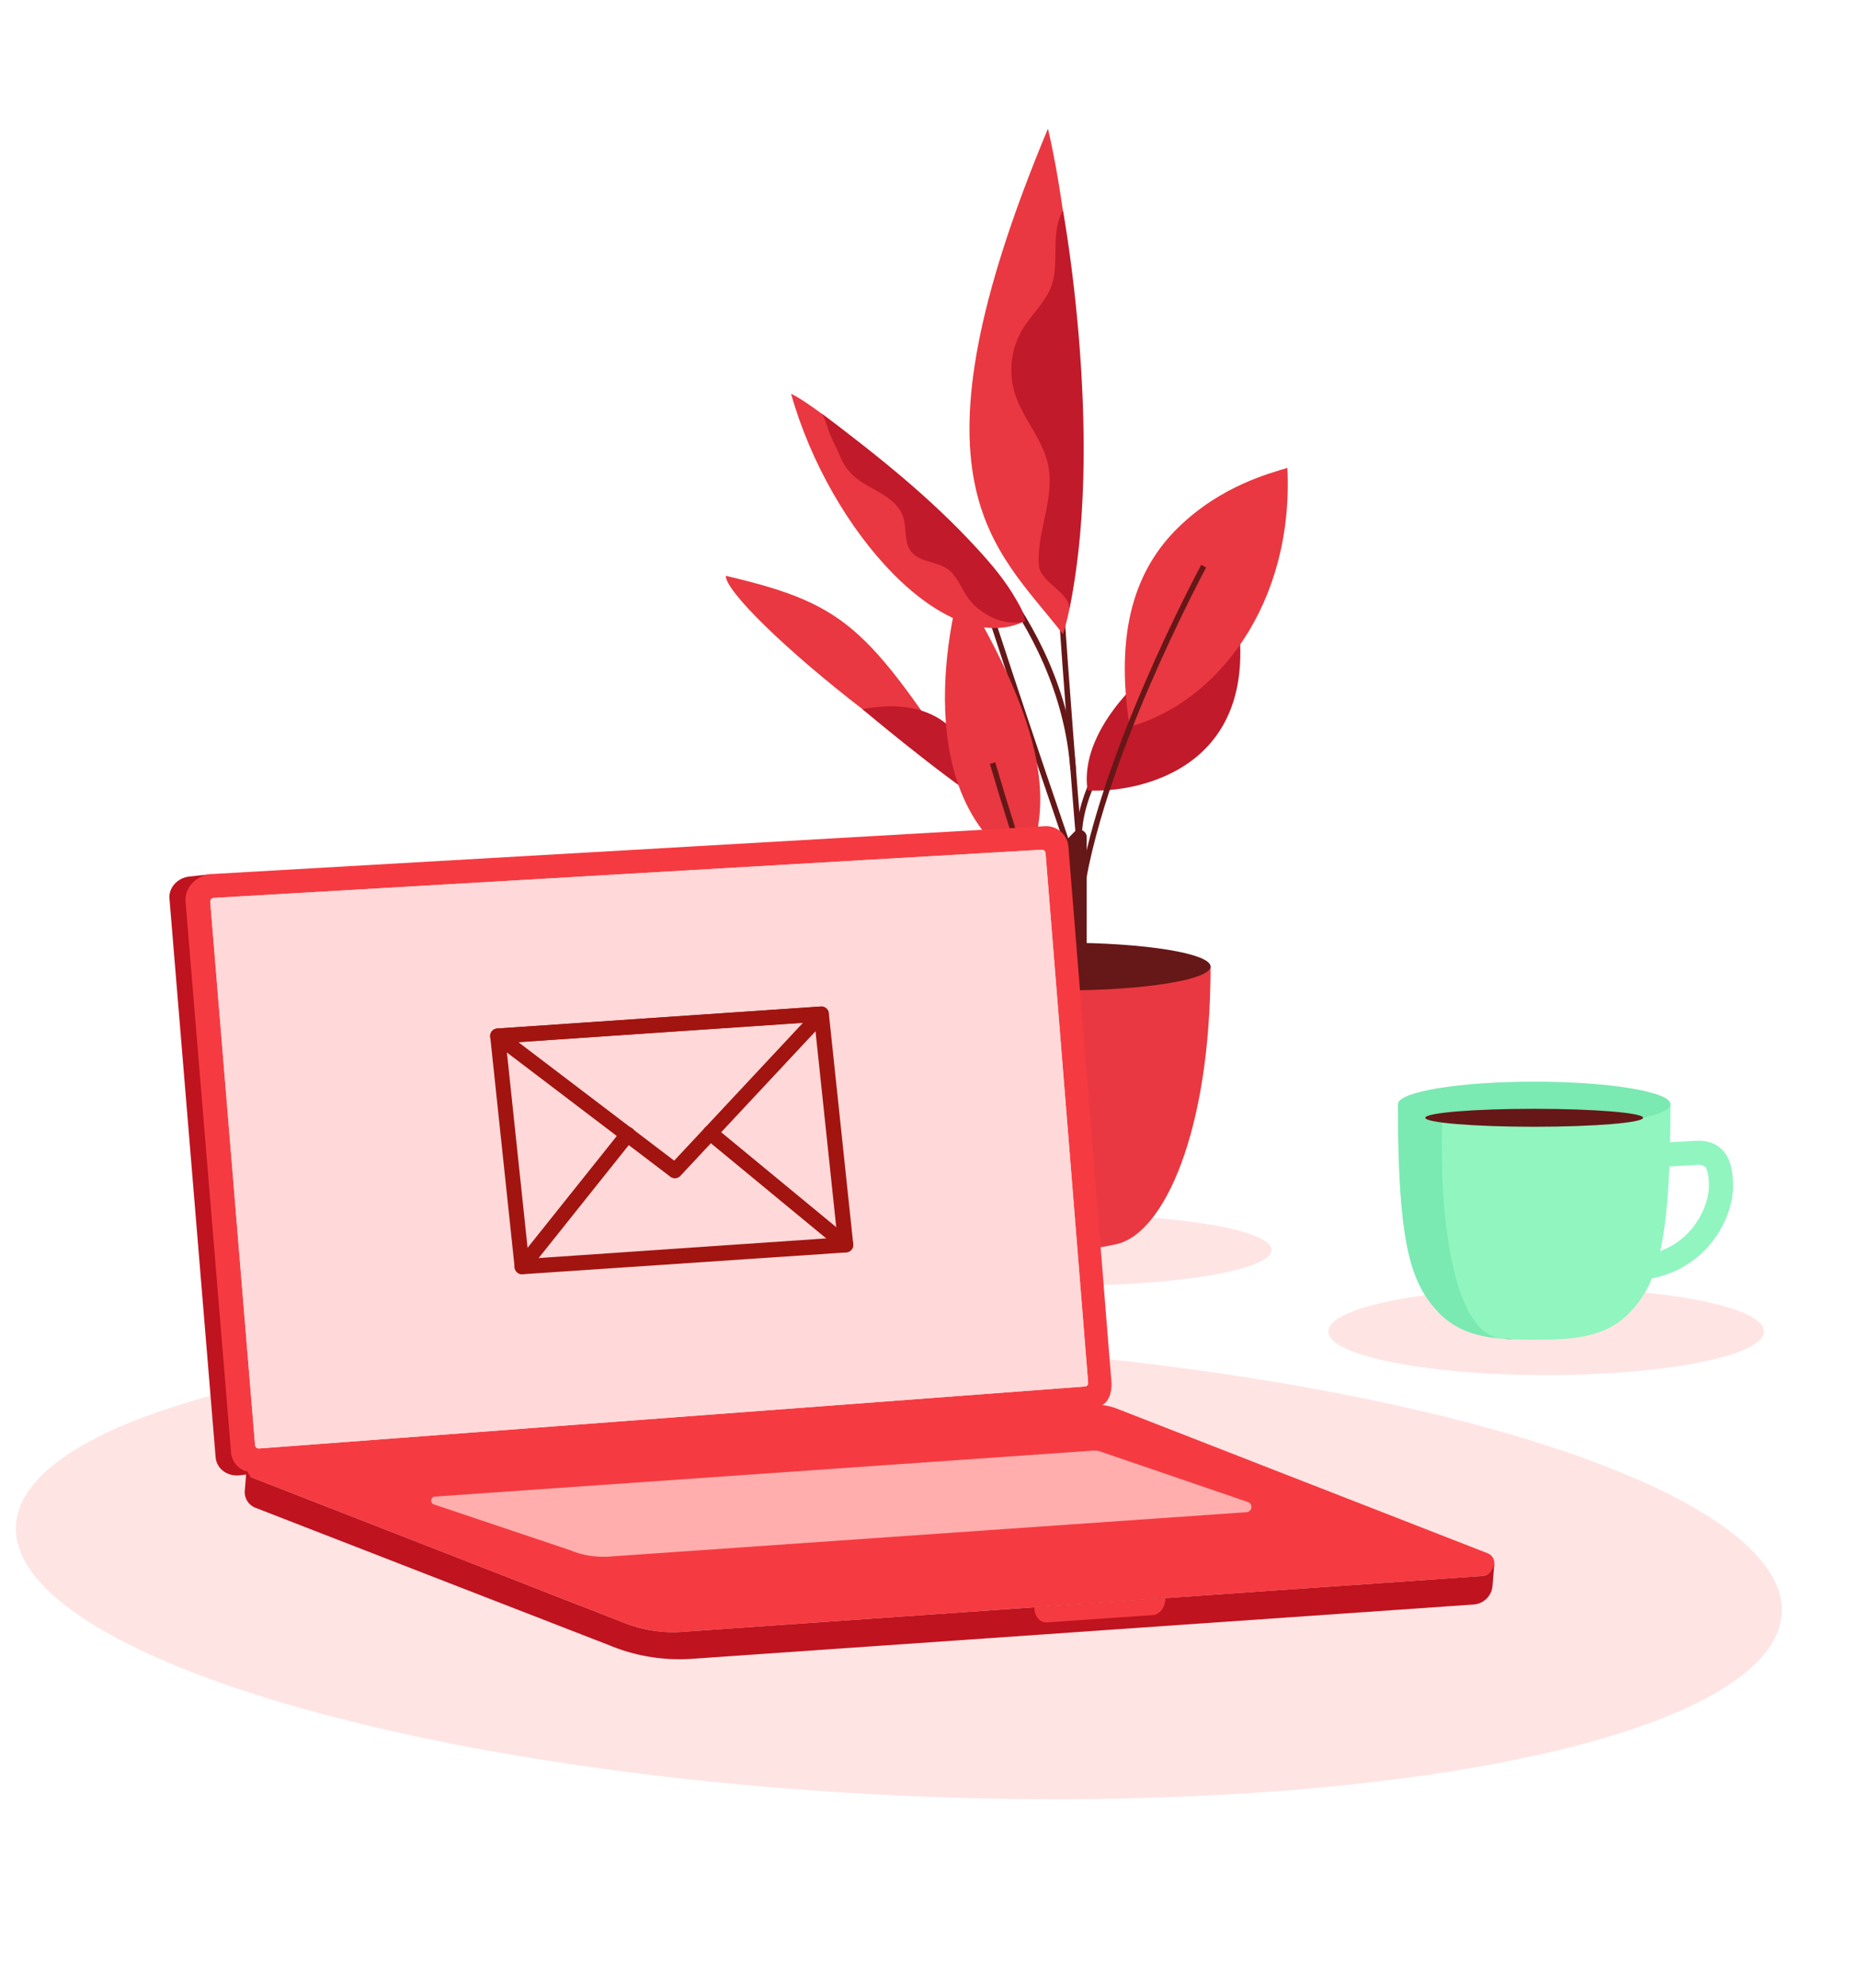 <?xml version="1.0" encoding="UTF-8"?> <svg preserveAspectRatio="xMidYMid meet" xmlns="http://www.w3.org/2000/svg" viewBox="0 0 617 660"><defs><style>.cls-1{fill:#ffe4e4;}.cls-2{fill:#661717;}.cls-3{fill:#c11a2a;}.cls-4{fill:#e93841;}.cls-5{opacity:0.17;}.cls-6{fill:#bf131f;}.cls-7{fill:#f53b41;}.cls-8{fill:#ffd9d9;}.cls-9{fill:#a21410;}.cls-10{fill:#ffadad;}.cls-11{fill:#90f5bf;}.cls-12{fill:#7ae9b2;}</style></defs><g id="Text_buttons" data-name="Text + buttons"><ellipse class="cls-1" cx="298.5" cy="520.97" rx="75.02" ry="293.54" transform="translate(-236.59 793.36) rotate(-87.17)"></ellipse><ellipse class="cls-1" cx="353.2" cy="414.95" rx="69.08" ry="11.86"></ellipse><path class="cls-2" d="M357.49,277.8c0-.44-.84-11,8.9-27l1.58,1c-9.39,15.39-8.65,25.77-8.64,25.87Z"></path><path class="cls-3" d="M361.15,262.42c-3.64-24.75,30.09-50.75,49.83-57.33C418.39,255,378.5,263.26,361.15,262.42Z"></path><path class="cls-4" d="M375.13,241.25c-5-31.81,1.92-52.29,16.18-66.18s30.35-17.92,36.2-19.75C429.7,200.3,404.29,233.2,375.13,241.25Z"></path><path class="cls-2" d="M356.73,276.2l-1.29,1.31a11.1,11.1,0,0,0-3.16,7.74v44h8.59V277.89A2.41,2.41,0,0,0,356.73,276.2Z"></path><path class="cls-2" d="M359.32,301l-1.83-.21c2.65-23.91,13.78-53.45,22.65-74,9.59-22.26,18.68-39.12,18.77-39.29l1.63.88c-.1.17-9.15,17-18.71,39.16C373,247.91,362,277.27,359.32,301Z"></path><path class="cls-2" d="M357.49,280.81c-.09-1.05-8.8-105.91-10.43-156.17l1.85-.06c1.62,50.22,10.33,155,10.42,156.08Z"></path><path class="cls-2" d="M355.46,255.56c-3.84-51.55-46.19-85.28-46.62-85.62l1.14-1.45c.43.34,43.42,34.55,47.32,86.93Z"></path><path class="cls-2" d="M352.29,301c-4.54-24.19-60-61.69-60.58-62.06l1-1.54a354,354,0,0,1,28.82,22.08c19.62,16.8,30.57,30.66,32.54,41.18Z"></path><path class="cls-2" d="M355.51,286.16c-.17-.49-17.06-49.15-33.46-100.36l1.76-.56c16.39,51.18,33.27,99.83,33.44,100.31Z"></path><path class="cls-4" d="M286.38,235.4C260.78,215.65,241,196.27,241,191.15c42.41,9.88,47.55,18.14,85.57,75.25Z"></path><path class="cls-3" d="M326.61,266.4c-3.67-26.25-18.3-35-40.23-31C286.38,235.4,310.9,256.09,326.61,266.4Z"></path><path class="cls-4" d="M348,42.71c9.68,40.95,16.27,132,5,167.82C330.25,181.28,298.81,160.44,348,42.71Z"></path><path class="cls-3" d="M355,202.67c1.17-5.51-9.61-9.3-10-14.92s.94-11.2,2.09-16.71,2.12-11.24.95-16.76c-1.82-8.65-8.58-15.5-11.13-24a26.35,26.35,0,0,1,2.48-20.68c3.25-5.5,8.57-9.92,10.22-16.1C351.51,86.33,349,76.28,353,70,353,70,367,145.86,355,202.67Z"></path><path class="cls-4" d="M340.43,206.15c-8.35-23.39-68.13-71.3-77.73-75.42C275.59,176.53,314.22,219.05,340.43,206.15Z"></path><path class="cls-3" d="M340.33,206.16c-.08-2.39-1.65-4.95-2.81-7-3.57-6.31-8.36-12-13.24-17.27-15.39-16.79-33.46-31.16-51.66-44.76,1.32,1,2.32,5.54,3,7.09,1,2.34,2.27,4.65,3.24,7,2,4.94,5,7.7,9.71,10.29,4.56,2.48,9.7,5.15,11.34,10.07,1.26,3.78.21,8.35,2.64,11.51,2.76,3.58,8.36,3.21,12.08,5.8,3.15,2.19,4.46,6.14,6.63,9.32,3.81,5.61,12.26,10,19.06,8Z"></path><path class="cls-4" d="M340.43,288.21c-42.35-25-21.51-93.58-21.51-93.58C347.71,242.34,349.87,267.72,340.43,288.21Z"></path><path class="cls-2" d="M352.32,326.74c-.13-.39-13.82-39.81-23.59-73.17l1.77-.52c9.76,33.32,23.43,72.69,23.57,73.09Z"></path><path class="cls-4" d="M402,320.86c0,55.21-15.63,88.63-31.19,92.14-10.54,2.38-15.82,1.92-17.62,1.92s-7.09.46-17.63-1.92c-15.55-3.51-31.19-36.93-31.19-92.14Z"></path><g class="cls-5"><path class="cls-2" d="M304.38,320.86c0,55.21,15.64,88.63,31.19,92.14,10.54,2.38,15.82,1.92,17.63,1.92-22.86,0-32.36-47-34.9-88.53,0,0,.19-2.29.42-5.53Z"></path></g><ellipse class="cls-2" cx="353.2" cy="320.86" rx="48.81" ry="7.91"></ellipse><path class="cls-6" d="M82.22,489.44l-2.53.3c-4.2.5-7.77-2.15-8.09-6L56.27,298.24c-.3-3.54,2.66-6.82,6.52-7.25l7.56-.84"></path><path class="cls-7" d="M82.35,488.61a7.25,7.25,0,0,1-5.62-6.42L61.62,299.34c-.39-4.65,3.65-8.9,8.73-9.19l276.3-15.86a7.44,7.44,0,0,1,8.14,6.66L369.1,459c.09,1.13,0,5.91-3.24,7.52C362.78,468,82.35,488.61,82.35,488.61Z"></path><path class="cls-8" d="M69.82,299.41a1.21,1.21,0,0,1,1.08-1.33h0l275-16a1.23,1.23,0,0,1,1.3,1.13L361.34,459a1.2,1.2,0,0,1-.85,1.26.69.69,0,0,1-.2,0L86.07,480.84a1.27,1.27,0,0,1-1.37-1.14Z"></path><path class="cls-8" d="M69.82,299.41a1.21,1.21,0,0,1,1.08-1.33h0l275-16a1.23,1.23,0,0,1,1.3,1.13L361.34,459a1.2,1.2,0,0,1-.85,1.26.69.69,0,0,1-.2,0L86.07,480.84a1.27,1.27,0,0,1-1.37-1.14Z"></path><path class="cls-9" d="M173.38,423a2.49,2.49,0,0,1-2.48-2.24l-8.11-76.58a2.51,2.51,0,0,1,.57-1.88,2.48,2.48,0,0,1,1.74-.88l107.47-7.3a2.51,2.51,0,0,1,2.66,2.23L283.34,413a2.52,2.52,0,0,1-2.32,2.76L173.55,423ZM168,346.24l7.58,71.61,102.48-7-7.58-71.62Z"></path><path class="cls-9" d="M224.13,391.15a2.5,2.5,0,0,1-1.51-.51l-58.86-44.73a2.5,2.5,0,0,1,1.34-4.48l107.47-7.3a2.5,2.5,0,0,1,2,4.2l-48.61,52A2.52,2.52,0,0,1,224.13,391.15Zm-52-45.19,51.75,39.33,42.75-45.74Z"></path><path class="cls-9" d="M173.38,423a2.5,2.5,0,0,1-1.95-4.06l35-43.85a2.5,2.5,0,1,1,3.9,3.12l-35,43.85A2.51,2.51,0,0,1,173.38,423Z"></path><path class="cls-9" d="M280.85,415.72a2.48,2.48,0,0,1-1.59-.58l-45-37.11a2.5,2.5,0,1,1,3.18-3.86l45,37.12a2.5,2.5,0,0,1-1.59,4.43Z"></path><path class="cls-7" d="M492,523.2,226.85,541.7a44.13,44.13,0,0,1-20.25-3.24L83.17,490.3c-2.33-1-1.44-4.4,1.2-4.59l277.52-19.38a21,21,0,0,1,9.7,1.56L494,515.62C497.86,517.24,496.39,522.89,492,523.2Z"></path><path class="cls-10" d="M200.39,516.79a28.19,28.19,0,0,1-11-2.16L144,499.38a1.34,1.34,0,0,1,.43-2.57L363,481.55l.51,0a5.7,5.7,0,0,1,2.19.41l48.83,16.7a1.74,1.74,0,0,1-.55,3.33L202.61,516.71C201.86,516.77,201.12,516.79,200.39,516.79Z"></path><path class="cls-6" d="M492,523.2,226.85,541.7a44.13,44.13,0,0,1-20.25-3.24L83.17,490.3,81.84,488l-.55,6.83a5.58,5.58,0,0,0,3.46,5.67l117.59,45.67a60.72,60.72,0,0,0,27.84,4.47l259.13-18a6.78,6.78,0,0,0,6.31-6l.62-7.7C495.65,521.11,494.78,523,492,523.2Z"></path><path class="cls-7" d="M387,530.53h0c0,2.94-1.84,5.45-4.11,5.61l-35.29,2.45c-2.27.16-4.11-2.1-4.11-5h0"></path><ellipse class="cls-1" cx="513.45" cy="441.99" rx="72.32" ry="14.48"></ellipse><path class="cls-11" d="M464.21,366.56c0,46.41,4.36,58.89,12.74,68.33s20.12,9.83,32.52,9.83,24.13-.39,32.51-9.83,12.74-21.92,12.74-68.33Z"></path><ellipse class="cls-12" cx="509.47" cy="366.56" rx="45.25" ry="7.48"></ellipse><path class="cls-12" d="M477,434.89c5.76,6.48,13.09,8.69,21.14,9.45-18-2.66-20.41-51.74-19.09-74.11l-14.79-3.67C464.21,413,468.57,425.45,477,434.89Z"></path><ellipse class="cls-2" cx="509.47" cy="371.06" rx="36.16" ry="2.98"></ellipse><path class="cls-11" d="M543.23,425.05l-.47-8c18.52-1.08,24.75-16.45,24.75-23.3,0-4.71-1-6.12-1.38-6.51a4,4,0,0,0-2.85-.53l-14.94.87-.46-8,14.94-.86c3.77-.22,6.65.66,8.8,2.69,2.65,2.5,3.89,6.42,3.89,12.33C575.51,405.63,565.25,423.78,543.23,425.05Z"></path><path class="cls-4" d="M499.52,444.45h-.15c1,.08,2.06.14,3.1.18A22.69,22.69,0,0,0,499.52,444.45Z"></path></g></svg> 